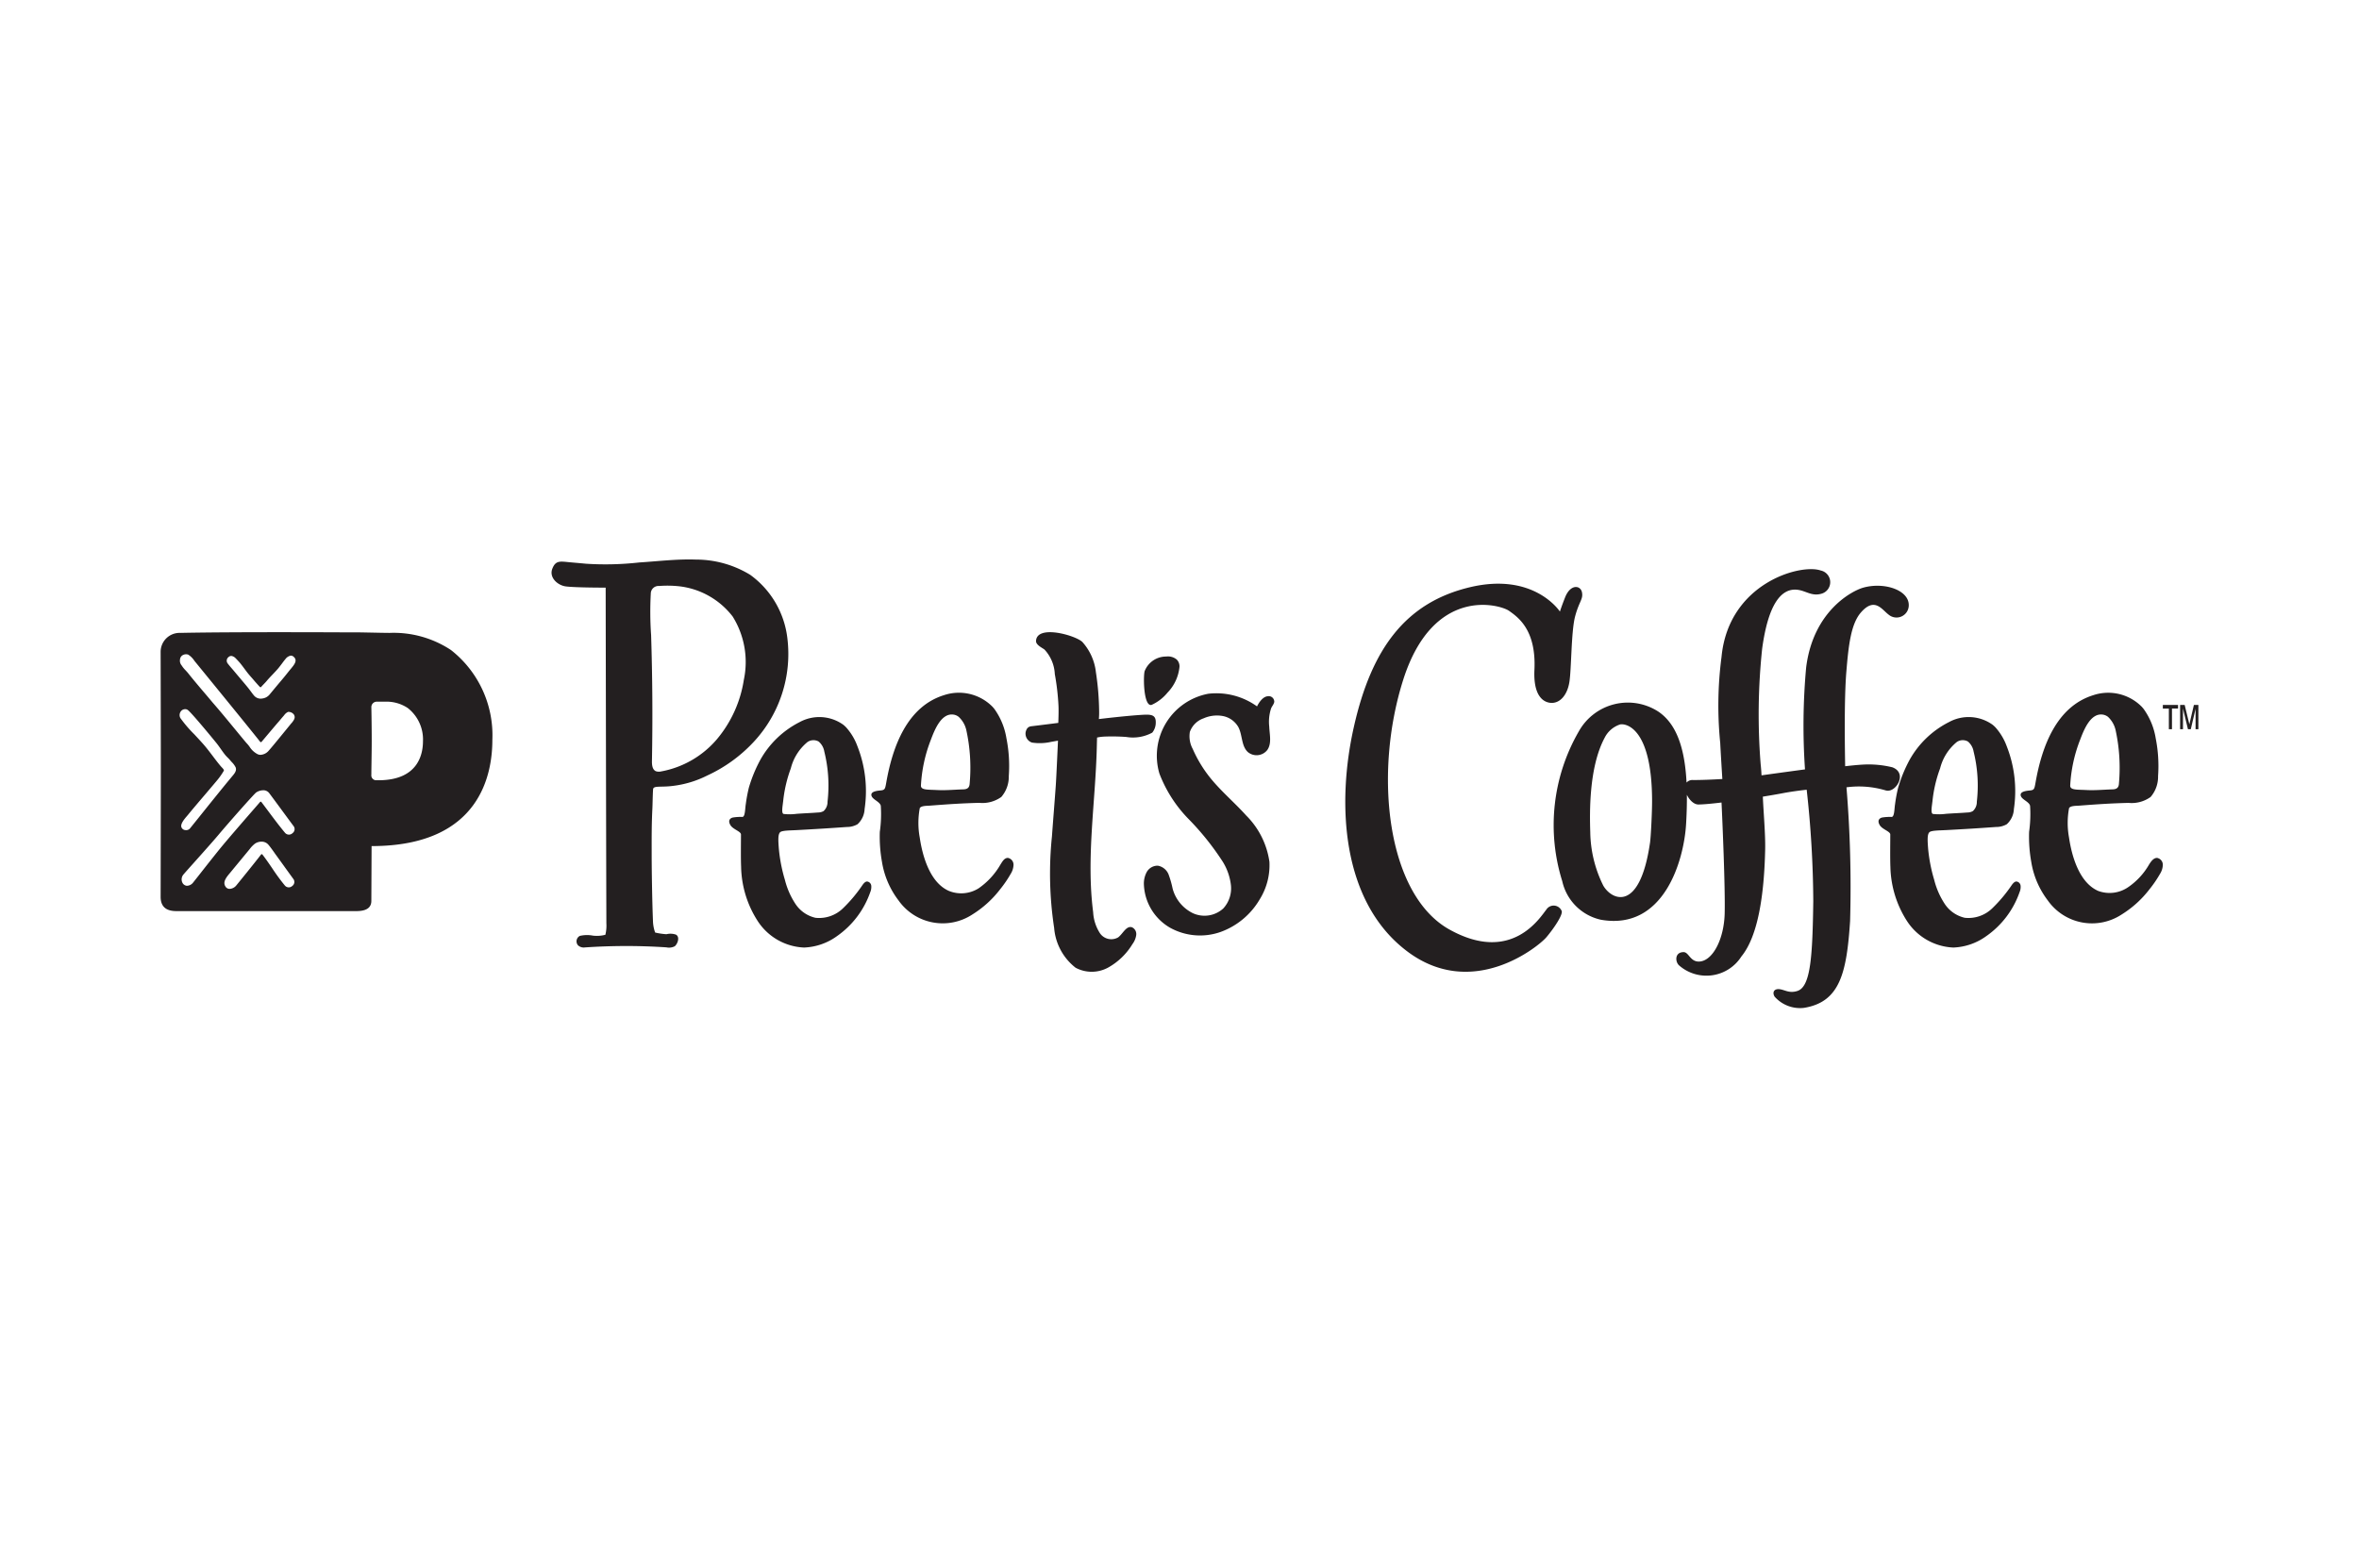 <svg data-name="Layer 1" xmlns="http://www.w3.org/2000/svg" viewBox="0 0 164 109"><path d="M114.707 58.621c-.714 4.887-2.682 3.959-3.251 2.948a8.604 8.604 0 0 1-.899-3.692c-.039-1.246-.121-4.482.999-6.577a1.837 1.837 0 0 1 1.069-.925c.354-.091 2.224.152 2.229 5.324.002.7-.079 2.465-.146 2.922zm16.401-3.66c.679.202 1.55-1.192.454-1.608a6.933 6.933 0 0 0-2.15-.182c-.243.013-.663.053-1.134.107-.017-.97-.083-4.59.082-6.569.152-1.864.324-3.331 1.015-4.125.953-1.091 1.45-.2 1.927.156a.851.851 0 0 0 1.396-.611c.061-1.099-1.708-1.682-3.174-1.265-.74.211-3.466 1.594-3.959 5.549a44.441 44.441 0 0 0-.08 7.085c-.776.103-2.142.29-3.022.413-.013-.251-.032-.519-.059-.756a43.481 43.481 0 0 1 .101-8.034c.411-3.048 1.31-4.322 2.553-4.098.536.098.93.439 1.554.264a.831.831 0 0 0-.034-1.619c-1.401-.491-6.409.877-6.896 6.011a26.025 26.025 0 0 0-.089 5.994c.019.43.103 1.808.146 2.494-.7.041-1.457.072-2.041.071a.535.535 0 0 0-.447.177c-.128-2.489-.738-4.101-1.954-4.93a3.901 3.901 0 0 0-5.534 1.366 13.02 13.02 0 0 0-1.154 10.417 3.531 3.531 0 0 0 2.698 2.686c4.38.761 5.759-4.14 5.91-6.632q.066-1.107.057-2.059c.169.359.484.675.797.675.325 0 .911-.053 1.611-.137.056 1.132.266 5.962.219 7.724-.049 1.8-.837 3.285-1.758 3.334-.639.034-.732-.655-1.096-.655-.636 0-.593.689-.308.929a2.881 2.881 0 0 0 4.324-.627c1.172-1.429 1.584-4.331 1.653-7.431.025-1.062-.121-2.653-.162-3.682.519-.084.999-.166 1.386-.24.531-.101 1.106-.18 1.663-.242a72.869 72.869 0 0 1 .458 7.758c-.053 3.78-.173 5.928-1.096 6.232-.573.19-.877-.078-1.255-.121-.378-.042-.514.225-.337.519a2.362 2.362 0 0 0 2.032.782c2.51-.403 2.977-2.426 3.215-6.036a84.543 84.543 0 0 0-.251-9.301 6.487 6.487 0 0 1 2.738.219zM45.264 44.14a23.287 23.287 0 0 1-.02-2.869.533.533 0 0 1 .572-.526 7.671 7.671 0 0 1 1.437.025 5.477 5.477 0 0 1 3.682 2.097 5.971 5.971 0 0 1 .776 4.41 8.395 8.395 0 0 1-1.861 4.112 6.662 6.662 0 0 1-3.881 2.249.666.666 0 0 1-.373-.014c-.245-.11-.277-.439-.272-.707q.082-4.389-.059-8.778zm.141 10.74c.017-.272.546-.124 1.387-.236a7.155 7.155 0 0 0 2.375-.72 10.252 10.252 0 0 0 3.236-2.344 8.971 8.971 0 0 0 2.333-7.224 6.344 6.344 0 0 0-2.583-4.388 7.223 7.223 0 0 0-3.763-1.059c-1.319-.048-2.636.118-3.953.201a20.996 20.996 0 0 1-3.688.088c-.139-.014-.95-.086-1.142-.103-.666-.064-.978-.141-1.208.447-.242.619.373 1.162.944 1.234.702.087 2.764.084 2.764.084s.025 15.697.049 23.344a2.673 2.673 0 0 1-.07.793 2.285 2.285 0 0 1-.869.059 2.18 2.18 0 0 0-.908.02.425.425 0 0 0-.13.649.582.582 0 0 0 .487.152 42.252 42.252 0 0 1 5.661-.005.864.864 0 0 0 .582-.076c.194-.158.38-.641.086-.808a1.166 1.166 0 0 0-.664-.03 4.781 4.781 0 0 1-.784-.116 2.562 2.562 0 0 1-.152-.801c-.059-1.432-.084-3.478-.089-4.286 0-1.2-.014-2.321.048-3.518.017-.323.019-.896.049-1.355zm33.282 9.593c-.392-.114-.621.455-.953.706a.954.954 0 0 1-1.277-.308 2.995 2.995 0 0 1-.46-1.444c-.492-3.812.166-7.667.255-11.515.009-.401.017-.629.017-.629a3.031 3.031 0 0 1 .495-.065 13.617 13.617 0 0 1 1.539.025 2.803 2.803 0 0 0 1.803-.301 1.106 1.106 0 0 0 .244-.708c.009-.518-.293-.567-.894-.533-1.157.066-3.061.298-3.061.298a5.449 5.449 0 0 0 .017-.605 19.053 19.053 0 0 0-.223-2.646 3.759 3.759 0 0 0-.94-2.108c-.472-.463-3.16-1.23-3.223-.077-.015.278.411.47.582.597a2.68 2.68 0 0 1 .723 1.708 17.008 17.008 0 0 1 .253 2.149c.027.432-.011 1.248-.011 1.248s-1.248.159-1.869.233c-.253.029-.346.191-.398.401a.655.655 0 0 0 .437.734 3.573 3.573 0 0 0 1.342-.051l.467-.082s-.11 2.513-.152 3.105c-.084 1.187-.182 2.367-.268 3.554a25.117 25.117 0 0 0 .154 6.364 3.901 3.901 0 0 0 1.491 2.766 2.377 2.377 0 0 0 2.241 0 4.581 4.581 0 0 0 1.71-1.642 1.362 1.362 0 0 0 .262-.624.517.517 0 0 0-.302-.551zm9.445-16.061c-.439.037-.742.705-.742.705a4.844 4.844 0 0 0-3.386-.879 4.386 4.386 0 0 0-3.402 5.546 9.228 9.228 0 0 0 2.036 3.172 18.754 18.754 0 0 1 2.368 2.96 3.943 3.943 0 0 1 .57 1.641 2.062 2.062 0 0 1-.533 1.611 1.939 1.939 0 0 1-2.122.324 2.67 2.67 0 0 1-1.4-1.708 6.784 6.784 0 0 0-.277-.972.988.988 0 0 0-.746-.618.862.862 0 0 0-.777.444 1.684 1.684 0 0 0-.194.908 3.635 3.635 0 0 0 1.815 2.96 4.299 4.299 0 0 0 3.51.297 5.203 5.203 0 0 0 2.73-2.277 4.492 4.492 0 0 0 .67-2.6 5.666 5.666 0 0 0-1.614-3.221c-.818-.911-1.769-1.701-2.532-2.659a8.918 8.918 0 0 1-1.186-1.97 1.844 1.844 0 0 1-.2-1.184 1.546 1.546 0 0 1 .955-.944 2.286 2.286 0 0 1 1.339-.16 1.579 1.579 0 0 1 1.078.77c.293.555.198 1.31.662 1.736a.945.945 0 0 0 1.352-.148c.319-.455.155-1.071.133-1.625a2.997 2.997 0 0 1 .13-1.268c.069-.169.267-.371.209-.544a.378.378 0 0 0-.447-.295zm-23.414 3.016c.249-.658.725-1.897 1.604-1.734a.76.76 0 0 1 .325.149 1.791 1.791 0 0 1 .538.951 12.249 12.249 0 0 1 .228 3.673c-.012.303-.157.413-.445.42-.599.017-1.202.078-1.802.048-.681-.035-1.138.008-1.142-.306a10.177 10.177 0 0 1 .694-3.2zm5.377 8.227c-.259-.028-.408.247-.551.474a5.111 5.111 0 0 1-1.518 1.644 2.274 2.274 0 0 1-2.051.177c-1.307-.565-1.837-2.38-2.032-3.704a5.615 5.615 0 0 1 .002-2.059c.106-.17.514-.153.708-.169 1.428-.11 2.24-.162 3.424-.194a2.253 2.253 0 0 0 1.536-.41 2.145 2.145 0 0 0 .519-1.45 9.854 9.854 0 0 0-.164-2.629 4.788 4.788 0 0 0-.832-2.032 2.663 2.663 0 0 0-.135-.16 3.28 3.28 0 0 0-3.376-.806c-2.561.795-3.569 3.571-4.008 6.057-.082.461-.089.538-.401.568-.239.022-.707.067-.63.363.07.272.582.413.647.7a8.58 8.58 0 0 1-.068 1.813 9.95 9.95 0 0 0 .152 2.098 5.966 5.966 0 0 0 1.153 2.677 3.758 3.758 0 0 0 5.127.975 7.264 7.264 0 0 0 1.938-1.759 7.842 7.842 0 0 0 .724-1.058 1.266 1.266 0 0 0 .202-.632.48.48 0 0 0-.368-.482zm-15.651-3.918a9.316 9.316 0 0 1 .535-2.312 3.463 3.463 0 0 1 1.159-1.83.742.742 0 0 1 .773-.036 1.158 1.158 0 0 1 .396.7 9.811 9.811 0 0 1 .224 3.486.858.858 0 0 1-.273.651.78.78 0 0 1-.38.098c-.568.045-.922.051-1.491.093a3.706 3.706 0 0 1-.911.009c-.169-.051-.063-.565-.034-.858zm5.841 5.555c-.132.004-.234.123-.317.236a10.071 10.071 0 0 1-1.368 1.633 2.372 2.372 0 0 1-1.906.656 2.273 2.273 0 0 1-1.405-.983 5.425 5.425 0 0 1-.721-1.653 10.932 10.932 0 0 1-.424-2.192c-.037-.504-.072-.949.084-1.115.123-.132.648-.127 1.179-.155 1.394-.076 2.206-.127 3.462-.216a1.466 1.466 0 0 0 .745-.191 1.517 1.517 0 0 0 .494-1.058 8.504 8.504 0 0 0-.497-4.361 4.022 4.022 0 0 0-.787-1.318 2.327 2.327 0 0 0-.196-.18 2.856 2.856 0 0 0-3.037-.185 6.503 6.503 0 0 0-2.738 2.633 9.902 9.902 0 0 0-.793 1.931 10.611 10.611 0 0 0-.212 1.143c-.053.301-.037.887-.241.887a3.247 3.247 0 0 0-.666.042c-.16.04-.363.184-.16.529.175.295.732.433.732.649 0 .584-.017 1.663.01 2.245a7.199 7.199 0 0 0 1.155 3.776 4.045 4.045 0 0 0 3.221 1.84 4.167 4.167 0 0 0 2.285-.791 6.222 6.222 0 0 0 2.316-3.056.942.942 0 0 0 .072-.449.328.328 0 0 0-.288-.295zm84.331-9.864c.25-.658.725-1.897 1.605-1.734a.785.785 0 0 1 .326.148 1.804 1.804 0 0 1 .537.951 12.283 12.283 0 0 1 .228 3.674c-.012.304-.157.412-.445.42-.6.017-1.202.078-1.802.047-.683-.035-1.138.01-1.143-.303a10.195 10.195 0 0 1 .693-3.202zm5.377 8.227c-.259-.028-.449.236-.59.464a4.809 4.809 0 0 1-1.478 1.587 2.279 2.279 0 0 1-2.049.245c-1.309-.565-1.838-2.381-2.034-3.704a5.633 5.633 0 0 1 .002-2.059c.106-.171.514-.153.708-.169 1.429-.11 2.24-.16 3.425-.192a2.253 2.253 0 0 0 1.535-.411 2.15 2.15 0 0 0 .519-1.45 9.887 9.887 0 0 0-.164-2.629 4.796 4.796 0 0 0-.832-2.032 3.08 3.08 0 0 0-.135-.16 3.278 3.278 0 0 0-3.376-.806c-2.561.795-3.569 3.571-4.008 6.057-.082.46-.089.54-.401.568-.238.023-.706.068-.63.363.071.273.582.415.648.7a8.749 8.749 0 0 1-.068 1.813 9.971 9.971 0 0 0 .152 2.1 5.958 5.958 0 0 0 1.153 2.676 3.757 3.757 0 0 0 5.125.974 7.256 7.256 0 0 0 1.94-1.758 7.923 7.923 0 0 0 .724-1.058 1.244 1.244 0 0 0 .202-.632.48.48 0 0 0-.368-.482zM134.344 55.736a9.229 9.229 0 0 1 .535-2.311 3.453 3.453 0 0 1 1.159-1.83.735.735 0 0 1 .773-.036 1.156 1.156 0 0 1 .396.698 9.824 9.824 0 0 1 .224 3.489.852.852 0 0 1-.273.649.762.762 0 0 1-.38.099c-.567.045-.923.051-1.491.093a3.705 3.705 0 0 1-.911.009c-.169-.051-.063-.565-.034-.859zm5.841 5.557c-.132.003-.234.123-.317.234a10.077 10.077 0 0 1-1.368 1.633 2.371 2.371 0 0 1-1.906.656 2.28 2.28 0 0 1-1.406-.983 5.452 5.452 0 0 1-.72-1.653 11.004 11.004 0 0 1-.425-2.192c-.036-.504-.072-.949.084-1.115.124-.132.649-.127 1.181-.155 1.391-.074 2.205-.126 3.461-.216a1.466 1.466 0 0 0 .745-.192 1.512 1.512 0 0 0 .494-1.057 8.503 8.503 0 0 0-.497-4.361 4.054 4.054 0 0 0-.787-1.318 2.327 2.327 0 0 0-.196-.18 2.853 2.853 0 0 0-3.037-.183 6.492 6.492 0 0 0-2.738 2.631 9.924 9.924 0 0 0-.793 1.931 10.461 10.461 0 0 0-.213 1.143c-.052.3-.037.888-.241.888a3.265 3.265 0 0 0-.666.042c-.158.04-.361.183-.158.529.175.295.732.433.732.649 0 .584-.017 1.663.008 2.245a7.247 7.247 0 0 0 1.155 3.776 4.049 4.049 0 0 0 3.223 1.84 4.173 4.173 0 0 0 2.285-.791 6.215 6.215 0 0 0 2.316-3.056.914.914 0 0 0 .073-.45.329.329 0 0 0-.288-.295zm-32.672 1.943c-.422.508-2.386 3.828-6.752 1.393-4.365-2.437-5.291-10.864-3.196-17.4 2.099-6.535 6.739-5.191 7.348-4.754.611.437 1.897 1.304 1.762 4.103-.084 1.746.57 2.252 1.136 2.294.634.045 1.141-.533 1.29-1.422.152-.89.122-3.542.403-4.594.281-1.052.575-1.189.475-1.676-.098-.486-.798-.595-1.175.363-.277.706-.357.982-.357.982s-1.78-2.759-6.253-1.695-6.839 4.269-8.063 9.672c-1.228 5.404-.863 12.206 3.691 15.642 4.553 3.437 9.148-.341 9.682-.972.534-.632 1.147-1.553 1.069-1.821a.603.603 0 0 0-1.062-.116zM80.071 49.008a3.057 3.057 0 0 0 1.101-.854A2.987 2.987 0 0 0 82 46.356a.661.661 0 0 0-.194-.497.944.944 0 0 0-.729-.208 1.597 1.597 0 0 0-1.501 1.019c-.104.374-.076 2.516.494 2.34zm-53.759 5.245h-.183a.34.34 0 0 1-.312-.385c0-.492.025-1.433.025-2.346 0-1.201-.025-2.349-.025-2.349a.376.376 0 0 1 .368-.383h.589a2.662 2.662 0 0 1 1.571.439 2.772 2.772 0 0 1 1.061 2.304c0 .814-.264 2.72-3.095 2.72zm-6.055-7.792l-.02.023c-.1.118-.196.239-.304.374l-.012.015a16.074 16.074 0 0 1-.367.447c-.253.298-.519.618-.816.978a.781.781 0 0 1-.485.268.736.736 0 0 1-.133.013.598.598 0 0 1-.472-.23c-.072-.084-.138-.174-.204-.264a8.125 8.125 0 0 0-.164-.217c-.177-.223-.366-.443-.546-.655l-.005-.009a41.88 41.88 0 0 1-.422-.5c-.059-.072-.12-.142-.18-.212-.096-.11-.194-.223-.283-.342a.315.315 0 0 1 .042-.461.267.267 0 0 1 .236-.074.545.545 0 0 1 .213.11c.049.042.272.278.363.388.093.115.194.249.29.378.095.128.194.261.287.375.068.082.14.163.202.236l.007.005c.062.071.127.145.188.219.052.062.329.374.396.44a.068.068 0 0 0 .047.017.058.058 0 0 0 .044-.021c.059-.07.122-.135.184-.198l.008-.009c.064-.066.132-.135.194-.211.131-.157.272-.304.406-.444.132-.139.268-.281.396-.432.089-.108.174-.221.25-.321.076-.104.155-.211.241-.312a.61.61 0 0 1 .368-.246.281.281 0 0 1 .211.081l.006.005.007.006c.247.231.068.489-.174.779zm.017 3.808l-.021.025-.491.601-.028.034c-.427.523-.911 1.115-1.041 1.253a.81.81 0 0 1-.577.304.489.489 0 0 1-.211-.048 1.446 1.446 0 0 1-.556-.517 2.404 2.404 0 0 0-.229-.272c-.25-.298-.506-.609-.752-.909l-.032-.038c-.519-.631-1.054-1.282-1.545-1.843-.188-.225-.385-.458-.576-.683l-.013-.014c-.388-.458-.788-.93-1.137-1.37-.049-.059-.104-.118-.158-.177a2.005 2.005 0 0 1-.282-.351.496.496 0 0 1-.11-.405.373.373 0 0 1 .165-.29.467.467 0 0 1 .405-.051 1.423 1.423 0 0 1 .422.418c.03.04.057.074.083.104.036.044 3.786 4.633 4.498 5.54a.06.06 0 0 0 .046.024.068.068 0 0 0 .049-.021l.185-.219c.278-.329.795-.944 1.035-1.219l.098-.116c.062-.073.122-.146.219-.256l.045-.056a.671.671 0 0 1 .26-.215l.006-.002a.467.467 0 0 1 .407.194c.115.209.01.363-.16.577zm.065 7.66a.357.357 0 0 1-.528-.027c-.411-.493-.805-1.022-1.187-1.535-.152-.202-.3-.401-.451-.6a.053.053 0 0 0-.047-.024.058.058 0 0 0-.047.022c-.03.037-.194.225-.42.484-.582.669-1.661 1.912-2.201 2.561-.396.476-1.209 1.512-1.695 2.13-.205.26-.352.445-.366.461a.559.559 0 0 1-.388.188h-.032a.379.379 0 0 1-.276-.177.521.521 0 0 1 .059-.613c.076-.091.357-.406.683-.77.571-.639 1.351-1.511 1.72-1.95.793-.944 2.509-2.881 2.648-2.977a.912.912 0 0 1 .483-.153.507.507 0 0 1 .409.182c.084.11.491.659.883 1.193l.011.015c.308.418.626.852.809 1.096a.345.345 0 0 1-.066.493zM20.322 61.6a.354.354 0 0 1-.521-.031 13.889 13.889 0 0 1-.877-1.197c-.219-.319-.443-.649-.68-.953a.061.061 0 0 0-.047-.025.064.064 0 0 0-.049.025c-.479.624-1.661 2.077-1.727 2.155a.632.632 0 0 1-.453.231h-.019a.328.328 0 0 1-.263-.145c-.214-.304.006-.609.293-.949l.078-.093c.207-.253.415-.503.622-.755l.025-.029c.219-.267.442-.535.66-.801l.011-.015a1.854 1.854 0 0 1 .359-.363.818.818 0 0 1 .443-.132.615.615 0 0 1 .472.201c.142.164.283.365.422.56l.015.023c.048.068.095.135.142.197.177.243.352.487.528.73l.061.086c.191.263.381.528.573.791a.344.344 0 0 1-.064.487zm-7.336-4.843c.027-.034.053-.063.076-.09.256-.318.837-1 1.304-1.548l.008-.01c.333-.392.622-.731.713-.843a4.776 4.776 0 0 0 .476-.678c.014-.063-.045-.133-.177-.266l-.004-.007c-.017-.018-.031-.032-.039-.042-.208-.248-.38-.474-.542-.691-.169-.222-.339-.449-.548-.7-.186-.223-.472-.529-.748-.826a8.725 8.725 0 0 1-.967-1.13.432.432 0 0 1 .091-.525.379.379 0 0 1 .245-.091.299.299 0 0 1 .175.052c.219.152 1.43 1.606 1.982 2.285.108.132.211.278.308.416.1.142.202.287.312.424a2.496 2.496 0 0 0 .175.188 2.24 2.24 0 0 1 .169.18 2.454 2.454 0 0 0 .118.135 1.395 1.395 0 0 1 .268.364c.091.236-.081.438-.248.634l-.047.057c-.582.697-1.579 1.94-2.238 2.762l-.006.008c-.35.435-.626.779-.653.809a.35.35 0 0 1-.253.098.465.465 0 0 1-.089-.008.313.313 0 0 1-.236-.201c-.076-.228.206-.56.374-.757zm18.365-11.559a7.215 7.215 0 0 0-4.265-1.191c-.618 0-2.235-.051-2.695-.036 0 0-7.895-.046-11.853.036a1.319 1.319 0 0 0-1.371 1.314s.014 5.973.014 8.021c0 2.253-.014 9.018-.014 9.018 0 .993.818.993 1.192.993h12.3c.38 0 1.157 0 1.157-.713l.017-3.809c7.677 0 8.396-5.173 8.396-7.383a7.524 7.524 0 0 0-2.879-6.251zm120.213 5.506v-1.687h.317l.326 1.347.315-1.347h.312v1.687h-.196v-1.415l-.332 1.415h-.197l-.346-1.436v1.436zm-.782 0v-1.436h-.419v-.251h1.057v.25h-.422v1.436h-.216z" fill="#231f20"/></svg>